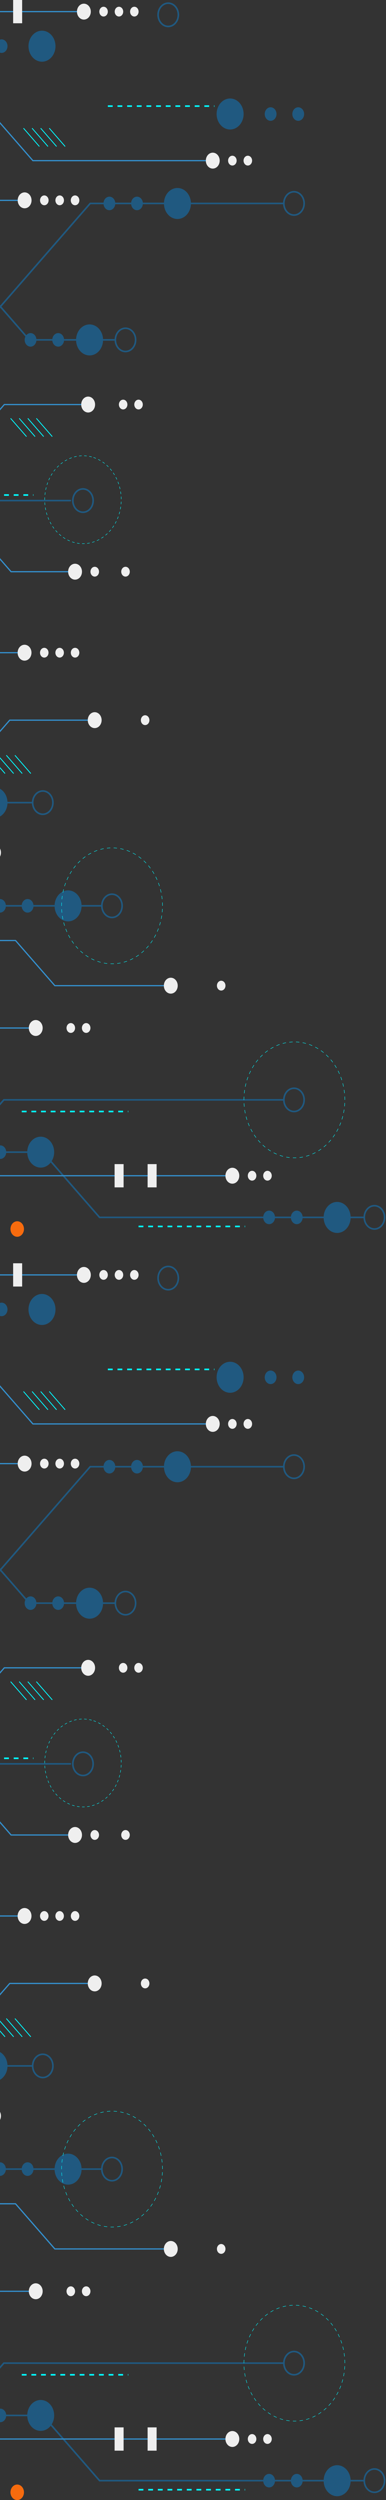 <svg xmlns="http://www.w3.org/2000/svg" width="240" height="1554" viewBox="0 0 240 1554" fill="none"><rect x="0" y="0" width="240" height="1554" fill="#333333" stroke="none"/><g clip-path="url(#clip0_380_22485)"><path d="M143.075 80.499C141.415 80.499 139.792 79.933 138.411 78.874C137.03 77.815 135.954 76.309 135.319 74.548C134.683 72.786 134.517 70.848 134.841 68.978C135.165 67.107 135.965 65.39 137.139 64.041C138.313 62.693 139.809 61.775 141.437 61.403C143.066 61.031 144.754 61.222 146.288 61.952C147.822 62.681 149.133 63.917 150.056 65.502C150.978 67.088 151.471 68.952 151.471 70.858C151.471 73.415 150.586 75.867 149.012 77.675C147.437 79.483 145.302 80.499 143.075 80.499Z" fill="#205980"></path><path d="M168.26 75.1C167.535 75.1 166.826 74.853 166.223 74.391C165.62 73.928 165.15 73.271 164.873 72.502C164.595 71.732 164.523 70.886 164.664 70.069C164.806 69.253 165.155 68.503 165.668 67.914C166.18 67.325 166.833 66.924 167.545 66.762C168.256 66.599 168.993 66.683 169.663 67.001C170.333 67.32 170.905 67.859 171.308 68.552C171.711 69.244 171.926 70.058 171.926 70.891C171.926 72.007 171.54 73.078 170.852 73.867C170.165 74.657 169.232 75.1 168.26 75.1Z" fill="#205980"></path><path d="M185.432 75.1C184.707 75.1 183.998 74.853 183.395 74.391C182.792 73.928 182.322 73.271 182.045 72.502C181.767 71.732 181.695 70.886 181.836 70.069C181.978 69.253 182.327 68.503 182.839 67.914C183.352 67.325 184.005 66.924 184.716 66.762C185.428 66.599 186.165 66.683 186.835 67.001C187.504 67.32 188.077 67.859 188.48 68.552C188.883 69.244 189.098 70.058 189.098 70.891C189.098 72.007 188.711 73.078 188.024 73.867C187.336 74.657 186.404 75.1 185.432 75.1Z" fill="#205980"></path><path d="M26.11 19.072C27.771 19.072 29.394 19.638 30.775 20.697C32.155 21.756 33.231 23.262 33.867 25.024C34.502 26.785 34.668 28.724 34.344 30.594C34.021 32.464 33.221 34.182 32.047 35.53C30.873 36.878 29.377 37.796 27.748 38.168C26.12 38.54 24.432 38.349 22.898 37.62C21.363 36.89 20.052 35.654 19.13 34.069C18.207 32.484 17.715 30.62 17.715 28.713C17.715 26.156 18.599 23.704 20.174 21.896C21.748 20.088 23.884 19.072 26.11 19.072Z" fill="#205980"></path><path d="M0.994 24.471C1.719 24.471 2.428 24.718 3.031 25.18C3.634 25.643 4.104 26.301 4.381 27.07C4.659 27.839 4.731 28.686 4.59 29.502C4.448 30.319 4.099 31.069 3.586 31.657C3.074 32.246 2.421 32.647 1.709 32.81C0.998 32.972 0.261 32.889 -0.409 32.57C-1.079 32.251 -1.651 31.712 -2.054 31.02C-2.457 30.327 -2.672 29.513 -2.672 28.681C-2.672 27.564 -2.286 26.494 -1.598 25.704C-0.911 24.915 0.022 24.471 0.994 24.471Z" fill="#205980"></path><path d="M55.692 201.649C57.353 201.649 58.976 202.214 60.357 203.274C61.737 204.333 62.813 205.839 63.449 207.6C64.084 209.362 64.251 211.3 63.926 213.17C63.603 215.04 62.803 216.758 61.629 218.107C60.455 219.455 58.959 220.373 57.33 220.745C55.702 221.117 54.014 220.926 52.48 220.196C50.946 219.467 49.634 218.231 48.712 216.646C47.789 215.06 47.297 213.196 47.297 211.29C47.297 208.733 48.181 206.281 49.756 204.473C51.33 202.665 53.466 201.649 55.692 201.649Z" fill="#205980"></path><path d="M39.84 211.258C39.84 208.933 38.199 207.048 36.174 207.048C34.149 207.048 32.508 208.933 32.508 211.258C32.508 213.582 34.149 215.467 36.174 215.467C38.199 215.467 39.84 213.582 39.84 211.258Z" fill="#205980"></path><path d="M22.656 211.258C22.656 208.933 21.015 207.048 18.99 207.048C16.966 207.048 15.324 208.933 15.324 211.258C15.324 213.582 16.966 215.467 18.99 215.467C21.015 215.467 22.656 213.582 22.656 211.258Z" fill="#205980"></path><path d="M110.333 116.844C111.993 116.844 113.617 117.409 114.997 118.469C116.378 119.528 117.454 121.034 118.089 122.795C118.725 124.557 118.891 126.495 118.567 128.365C118.243 130.235 117.444 131.953 116.269 133.301C115.095 134.65 113.599 135.568 111.971 135.94C110.342 136.312 108.654 136.121 107.12 135.391C105.586 134.662 104.275 133.426 103.352 131.841C102.43 130.255 101.938 128.391 101.938 126.485C101.938 123.928 102.822 121.476 104.396 119.668C105.971 117.86 108.106 116.844 110.333 116.844Z" fill="#205980"></path><path d="M85.216 122.243C85.939 122.252 86.644 122.507 87.241 122.975C87.838 123.444 88.302 124.105 88.573 124.875C88.844 125.645 88.91 126.489 88.764 127.303C88.618 128.116 88.266 128.862 87.751 129.446C87.237 130.03 86.584 130.426 85.874 130.584C85.164 130.743 84.429 130.657 83.761 130.337C83.094 130.017 82.524 129.477 82.123 128.786C81.722 128.095 81.508 127.283 81.508 126.452C81.508 125.896 81.604 125.344 81.791 124.83C81.978 124.316 82.251 123.85 82.596 123.459C82.941 123.067 83.35 122.758 83.8 122.549C84.25 122.34 84.731 122.236 85.216 122.243Z" fill="#205980"></path><path d="M68.032 122.243C68.756 122.246 69.463 122.495 70.064 122.96C70.665 123.424 71.133 124.083 71.409 124.853C71.684 125.622 71.754 126.468 71.612 127.283C71.468 128.099 71.118 128.848 70.605 129.435C70.092 130.022 69.438 130.421 68.728 130.582C68.017 130.744 67.281 130.659 66.611 130.34C65.942 130.021 65.371 129.481 64.968 128.79C64.566 128.098 64.352 127.284 64.352 126.452C64.352 125.898 64.447 125.35 64.632 124.838C64.817 124.326 65.088 123.861 65.43 123.47C65.772 123.079 66.178 122.769 66.624 122.559C67.071 122.348 67.549 122.241 68.032 122.243Z" fill="#205980"></path><path d="M4.661 498.901C4.661 493.594 0.915 489.292 -3.707 489.292C-8.328 489.292 -12.074 493.594 -12.074 498.901C-12.074 504.207 -8.328 508.509 -3.707 508.509C0.915 508.509 4.661 504.207 4.661 498.901Z" fill="#205980"></path><path d="M42.329 553.434C43.99 553.434 45.613 554 46.993 555.059C48.374 556.118 49.45 557.624 50.086 559.386C50.721 561.147 50.887 563.086 50.563 564.956C50.239 566.826 49.44 568.544 48.266 569.892C47.092 571.24 45.596 572.158 43.967 572.53C42.338 572.902 40.65 572.711 39.116 571.982C37.582 571.252 36.271 570.016 35.349 568.431C34.426 566.846 33.934 564.982 33.934 563.075C33.934 560.518 34.818 558.066 36.393 556.258C37.967 554.45 40.102 553.434 42.329 553.434Z" fill="#205980"></path><path d="M17.143 558.817C17.872 558.814 18.585 559.059 19.192 559.522C19.8 559.985 20.274 560.645 20.554 561.418C20.834 562.191 20.908 563.042 20.767 563.863C20.625 564.684 20.274 565.439 19.759 566.031C19.243 566.623 18.586 567.025 17.871 567.188C17.156 567.351 16.415 567.266 15.742 566.944C15.069 566.622 14.494 566.078 14.091 565.38C13.688 564.683 13.474 563.864 13.477 563.027C13.48 561.911 13.868 560.843 14.554 560.055C15.241 559.266 16.172 558.821 17.143 558.817Z" fill="#205980"></path><path d="M-0.041 558.817C0.688 558.814 1.401 559.059 2.009 559.522C2.616 559.985 3.09 560.645 3.37 561.418C3.65 562.191 3.725 563.042 3.583 563.863C3.441 564.684 3.091 565.439 2.575 566.031C2.06 566.623 1.403 567.025 0.688 567.188C-0.028 567.351 -0.769 567.266 -1.442 566.944C-2.115 566.622 -2.689 566.078 -3.093 565.38C-3.496 564.683 -3.71 563.864 -3.707 563.027C-3.707 562.474 -3.612 561.926 -3.428 561.416C-3.244 560.905 -2.974 560.441 -2.633 560.05C-2.293 559.659 -1.889 559.349 -1.444 559.137C-0.999 558.926 -0.522 558.817 -0.041 558.817Z" fill="#205980"></path><path d="M33.68 716.151C33.68 710.845 29.934 706.543 25.313 706.543C20.692 706.543 16.945 710.845 16.945 716.151C16.945 721.458 20.692 725.76 25.313 725.76C29.934 725.76 33.68 721.458 33.68 716.151Z" fill="#205980"></path><path d="M3.863 716.151C3.863 713.826 2.222 711.942 0.197 711.942C-1.827 711.942 -3.469 713.826 -3.469 716.151C-3.469 718.476 -1.827 720.361 0.197 720.361C2.222 720.361 3.863 718.476 3.863 716.151Z" fill="#205980"></path><path d="M209.622 747.098C211.283 747.098 212.906 747.663 214.286 748.722C215.667 749.782 216.743 751.287 217.378 753.049C218.014 754.811 218.18 756.749 217.856 758.619C217.532 760.489 216.733 762.207 215.559 763.555C214.384 764.903 212.889 765.822 211.26 766.194C209.631 766.566 207.943 766.375 206.409 765.645C204.875 764.915 203.564 763.68 202.641 762.094C201.719 760.509 201.227 758.645 201.227 756.738C201.227 754.181 202.111 751.729 203.686 749.921C205.26 748.113 207.395 747.098 209.622 747.098Z" fill="#205980"></path><path d="M184.521 752.496C185.247 752.496 185.955 752.743 186.558 753.206C187.161 753.668 187.631 754.326 187.908 755.095C188.186 755.864 188.259 756.711 188.117 757.527C187.976 758.344 187.626 759.094 187.114 759.683C186.601 760.272 185.948 760.672 185.237 760.835C184.526 760.997 183.788 760.914 183.119 760.595C182.449 760.277 181.876 759.737 181.473 759.045C181.07 758.353 180.855 757.539 180.855 756.706C180.855 755.59 181.242 754.519 181.929 753.729C182.617 752.94 183.549 752.496 184.521 752.496Z" fill="#205980"></path><path d="M167.322 752.496C168.047 752.496 168.756 752.743 169.359 753.206C169.962 753.668 170.432 754.326 170.709 755.095C170.987 755.864 171.059 756.711 170.918 757.527C170.776 758.344 170.427 759.094 169.915 759.683C169.402 760.272 168.749 760.672 168.037 760.835C167.326 760.997 166.589 760.914 165.919 760.595C165.249 760.277 164.677 759.737 164.274 759.045C163.871 758.353 163.656 757.539 163.656 756.706C163.656 755.59 164.042 754.519 164.73 753.729C165.418 752.94 166.35 752.496 167.322 752.496Z" fill="#205980"></path><path d="M-123.301 716.151H26.601L61.904 756.706H226.512" stroke="#205980" stroke-linecap="round" stroke-linejoin="round"></path><path d="M232.809 763.937C231.56 763.94 230.338 763.517 229.298 762.722C228.258 761.927 227.447 760.795 226.967 759.471C226.488 758.146 226.362 756.687 226.605 755.28C226.848 753.873 227.449 752.58 228.333 751.566C229.216 750.552 230.342 749.861 231.567 749.582C232.793 749.303 234.063 749.448 235.216 749.998C236.37 750.549 237.356 751.48 238.048 752.674C238.74 753.868 239.108 755.271 239.106 756.706C239.107 757.656 238.946 758.597 238.63 759.476C238.314 760.354 237.851 761.152 237.265 761.823C236.68 762.495 235.986 763.028 235.221 763.39C234.456 763.753 233.636 763.939 232.809 763.937Z" stroke="#205980" stroke-linecap="round" stroke-linejoin="round"></path><path d="M-123.301 748.656H-54.22L2.394 683.647H176.502" stroke="#205980" stroke-linecap="round" stroke-linejoin="round"></path><path d="M189.097 683.663C189.097 679.669 186.278 676.432 182.801 676.432C179.323 676.432 176.504 679.669 176.504 683.663C176.504 687.656 179.323 690.893 182.801 690.893C186.278 690.893 189.097 687.656 189.097 683.663Z" stroke="#205980" stroke-linecap="round" stroke-linejoin="round"></path><path d="M-123.301 618.444H-48.623L-0.363 563.043H63.317" stroke="#205980" stroke-linecap="round" stroke-linejoin="round"></path><path d="M75.925 563.043C75.925 559.049 73.106 555.812 69.629 555.812C66.151 555.812 63.332 559.049 63.332 563.043C63.332 567.036 66.151 570.273 69.629 570.273C73.106 570.273 75.925 567.036 75.925 563.043Z" stroke="#205980" stroke-linecap="round" stroke-linejoin="round"></path><path d="M-123.301 458.731H-80.806L-45.824 498.901H19.94" stroke="#205980" stroke-linecap="round" stroke-linejoin="round"></path><path d="M32.898 498.901C32.898 494.907 30.079 491.67 26.601 491.67C23.124 491.67 20.305 494.907 20.305 498.901C20.305 502.894 23.124 506.131 26.601 506.131C30.079 506.131 32.898 502.894 32.898 498.901Z" stroke="#205980" stroke-linecap="round" stroke-linejoin="round"></path><path d="M-123.301 355.899H-51.673L-12.718 311.15H43.728" stroke="#205980" stroke-linecap="round" stroke-linejoin="round"></path><path d="M51.606 318.397C50.357 318.4 49.136 317.977 48.096 317.183C47.056 316.389 46.245 315.258 45.766 313.934C45.286 312.61 45.159 311.153 45.401 309.746C45.643 308.339 46.243 307.047 47.125 306.032C48.007 305.017 49.131 304.325 50.356 304.044C51.58 303.763 52.85 303.906 54.004 304.454C55.157 305.002 56.144 305.93 56.838 307.122C57.532 308.314 57.903 309.716 57.903 311.15C57.904 312.101 57.743 313.043 57.427 313.922C57.112 314.801 56.648 315.6 56.063 316.273C55.478 316.946 54.784 317.48 54.019 317.845C53.254 318.209 52.434 318.397 51.606 318.397Z" stroke="#205980" stroke-linecap="round" stroke-linejoin="round"></path><path d="M-123.301 126.453L-55.619 126.453L18.233 211.258H71.713" stroke="#205980" stroke-linecap="round" stroke-linejoin="round"></path><path d="M84.32 211.258C84.32 207.264 81.501 204.027 78.023 204.027C74.546 204.027 71.727 207.264 71.727 211.258C71.727 215.251 74.546 218.488 78.023 218.488C81.501 218.488 84.32 215.251 84.32 211.258Z" stroke="#205980" stroke-linecap="round" stroke-linejoin="round"></path><path d="M-123.301 243.473H-45.824L56.083 126.452L176.502 126.452" stroke="#205980" stroke-linecap="round" stroke-linejoin="round"></path><path d="M182.801 133.683C181.552 133.686 180.33 133.263 179.29 132.468C178.25 131.673 177.439 130.542 176.96 129.217C176.48 127.892 176.354 126.434 176.597 125.027C176.84 123.619 177.442 122.327 178.325 121.312C179.208 120.298 180.334 119.607 181.559 119.328C182.785 119.049 184.055 119.194 185.209 119.745C186.362 120.295 187.348 121.226 188.04 122.42C188.732 123.615 189.101 125.018 189.098 126.452C189.094 128.369 188.43 130.205 187.249 131.56C186.069 132.915 184.47 133.679 182.801 133.683Z" stroke="#205980" stroke-linecap="round" stroke-linejoin="round"></path><path d="M110.89 9.207C110.89 5.213 108.071 1.976 104.593 1.976C101.116 1.976 98.297 5.213 98.297 9.207C98.297 13.2 101.116 16.437 104.593 16.437C108.071 16.437 110.89 13.2 110.89 9.207Z" stroke="#205980" stroke-linecap="round" stroke-linejoin="round"></path><path d="M-123.301 676.416H-71.011L-38.408 638.994H19.94" stroke="#3490CE" stroke-width="0.75" stroke-linecap="round" stroke-linejoin="round"></path><path d="M-123.301 730.821H142.613" stroke="#3490CE" stroke-width="0.75" stroke-linecap="round" stroke-linejoin="round"></path><path d="M-123.301 584.605H9.656L34.101 612.676H104.595" stroke="#3490CE" stroke-width="0.75" stroke-linecap="round" stroke-linejoin="round"></path><path d="M-123.301 431.963H-61.678L-38.828 405.708H15.281" stroke="#3490CE" stroke-width="0.75" stroke-linecap="round" stroke-linejoin="round"></path><path d="M-123.301 328.584H-16.44L6.885 355.368H43.728" stroke="#3490CE" stroke-width="0.75" stroke-linecap="round" stroke-linejoin="round"></path><path d="M-123.301 478.816H-21.1L6.046 447.645H55.397" stroke="#3490CE" stroke-width="0.75" stroke-linecap="round" stroke-linejoin="round"></path><path d="M-123.301 286.808H-28.096L2.688 251.459H51.605" stroke="#3490CE" stroke-width="0.75" stroke-linecap="round" stroke-linejoin="round"></path><path d="M-123.301 180.761H-54.01L-5.05 124.54L15.281 124.54" stroke="#3490CE" stroke-width="0.75" stroke-linecap="round" stroke-linejoin="round"></path><path d="M-123.301 70.907L-4.784 70.907L20.444 99.861L130.481 99.861" stroke="#3490CE" stroke-width="0.75" stroke-linecap="round" stroke-linejoin="round"></path><path d="M-123.301 7.23L55.397 7.23" stroke="#3490CE" stroke-width="0.75" stroke-linecap="round" stroke-linejoin="round"></path><path d="M91.777 723.591V738.052H97.374V723.591H91.777Z" fill="#EFEFEF"></path><path d="M71.25 723.591V738.052H76.847V723.591H71.25Z" fill="#EFEFEF"></path><path d="M8.172 4.86374e-05L8.172 14.461H13.769L13.769 4.86374e-05H8.172Z" fill="#EFEFEF"></path><path d="M15.281 410.657C14.428 410.66 13.593 410.373 12.883 409.831C12.172 409.289 11.617 408.517 11.289 407.613C10.961 406.709 10.873 405.714 11.038 404.753C11.203 403.792 11.612 402.908 12.214 402.215C12.816 401.521 13.584 401.048 14.421 400.856C15.257 400.663 16.124 400.76 16.913 401.135C17.701 401.509 18.375 402.143 18.849 402.957C19.323 403.771 19.576 404.729 19.576 405.708C19.576 407.018 19.124 408.274 18.319 409.202C17.514 410.13 16.421 410.653 15.281 410.657Z" fill="#EFEFEF"></path><path d="M27.523 408.745C27 408.745 26.489 408.567 26.054 408.233C25.619 407.9 25.28 407.425 25.08 406.87C24.88 406.316 24.828 405.705 24.93 405.116C25.032 404.527 25.284 403.986 25.654 403.561C26.023 403.136 26.495 402.847 27.008 402.73C27.521 402.613 28.052 402.673 28.535 402.903C29.019 403.133 29.432 403.522 29.722 404.021C30.013 404.521 30.168 405.108 30.168 405.708C30.168 406.107 30.1 406.502 29.967 406.87C29.834 407.239 29.639 407.574 29.393 407.856C29.148 408.138 28.856 408.361 28.535 408.514C28.215 408.667 27.871 408.745 27.523 408.745Z" fill="#EFEFEF"></path><path d="M39.727 405.708C39.727 404.031 38.543 402.672 37.082 402.672C35.621 402.672 34.438 404.031 34.438 405.708C34.438 407.386 35.621 408.745 37.082 408.745C38.543 408.745 39.727 407.386 39.727 405.708Z" fill="#EFEFEF"></path><path d="M46.638 408.745C46.117 408.735 45.609 408.549 45.18 408.21C44.751 407.871 44.418 407.393 44.225 406.837C44.031 406.282 43.984 405.673 44.091 405.087C44.198 404.501 44.453 403.964 44.825 403.544C45.196 403.125 45.667 402.84 46.179 402.727C46.691 402.613 47.22 402.676 47.701 402.907C48.182 403.139 48.593 403.528 48.881 404.026C49.17 404.524 49.324 405.11 49.324 405.708C49.324 406.111 49.255 406.51 49.119 406.882C48.984 407.253 48.785 407.59 48.535 407.873C48.285 408.155 47.988 408.378 47.663 408.528C47.337 408.678 46.989 408.751 46.638 408.745Z" fill="#EFEFEF"></path><path d="M58.88 452.578C58.028 452.578 57.194 452.287 56.486 451.744C55.777 451.2 55.225 450.427 54.898 449.523C54.572 448.618 54.487 447.623 54.653 446.663C54.819 445.703 55.23 444.822 55.833 444.129C56.435 443.437 57.203 442.966 58.039 442.775C58.875 442.584 59.742 442.682 60.529 443.057C61.317 443.431 61.99 444.066 62.463 444.879C62.937 445.693 63.19 446.65 63.19 447.629C63.191 448.279 63.081 448.924 62.865 449.525C62.65 450.127 62.332 450.673 61.931 451.133C61.531 451.593 61.055 451.957 60.531 452.205C60.008 452.453 59.447 452.58 58.88 452.578Z" fill="#EFEFEF"></path><path d="M-3.706 534.908C-4.558 534.908 -5.392 534.618 -6.1 534.074C-6.809 533.53 -7.361 532.757 -7.688 531.853C-8.014 530.949 -8.099 529.954 -7.933 528.994C-7.767 528.034 -7.356 527.152 -6.753 526.46C-6.151 525.768 -5.383 525.297 -4.547 525.106C-3.711 524.915 -2.844 525.013 -2.057 525.387C-1.269 525.762 -0.596 526.396 -0.123 527.21C0.351 528.024 0.604 528.981 0.604 529.959C0.604 531.272 0.15 532.531 -0.659 533.459C-1.467 534.387 -2.563 534.908 -3.706 534.908Z" fill="#EFEFEF"></path><path d="M90.255 450.698C89.728 450.701 89.213 450.525 88.774 450.191C88.335 449.858 87.992 449.382 87.788 448.824C87.585 448.267 87.53 447.652 87.631 447.059C87.732 446.466 87.984 445.92 88.356 445.492C88.727 445.063 89.201 444.771 89.717 444.652C90.233 444.533 90.768 444.592 91.255 444.823C91.741 445.053 92.157 445.445 92.45 445.947C92.743 446.449 92.899 447.04 92.899 447.645C92.901 448.045 92.834 448.442 92.702 448.812C92.57 449.182 92.375 449.519 92.13 449.803C91.884 450.086 91.592 450.311 91.27 450.465C90.948 450.619 90.603 450.698 90.255 450.698Z" fill="#EFEFEF"></path><path d="M46.679 360.301C45.826 360.304 44.99 360.016 44.279 359.474C43.569 358.931 43.014 358.158 42.686 357.253C42.358 356.349 42.272 355.352 42.438 354.391C42.603 353.429 43.014 352.546 43.618 351.853C44.221 351.16 44.99 350.688 45.828 350.498C46.665 350.307 47.533 350.407 48.321 350.783C49.109 351.16 49.782 351.796 50.254 352.613C50.727 353.429 50.978 354.388 50.975 355.368C50.975 356.677 50.522 357.931 49.717 358.856C48.911 359.781 47.818 360.301 46.679 360.301Z" fill="#EFEFEF"></path><path d="M58.922 358.405C58.395 358.408 57.88 358.232 57.44 357.897C57.001 357.563 56.658 357.086 56.455 356.528C56.252 355.969 56.198 355.354 56.3 354.761C56.403 354.167 56.656 353.622 57.029 353.194C57.401 352.766 57.876 352.475 58.393 352.357C58.91 352.24 59.446 352.302 59.932 352.535C60.419 352.768 60.834 353.162 61.125 353.666C61.416 354.171 61.57 354.763 61.567 355.368C61.563 356.172 61.284 356.942 60.788 357.511C60.293 358.08 59.623 358.401 58.922 358.405Z" fill="#EFEFEF"></path><path d="M78.037 358.405C77.511 358.405 76.996 358.226 76.559 357.889C76.121 357.553 75.781 357.076 75.58 356.517C75.379 355.958 75.327 355.343 75.431 354.751C75.535 354.158 75.789 353.614 76.162 353.188C76.536 352.762 77.011 352.472 77.527 352.356C78.044 352.24 78.579 352.303 79.065 352.536C79.55 352.77 79.964 353.164 80.255 353.668C80.545 354.172 80.699 354.764 80.696 355.368C80.696 355.768 80.627 356.165 80.493 356.534C80.36 356.904 80.164 357.239 79.916 357.521C79.669 357.804 79.376 358.027 79.054 358.179C78.731 358.33 78.386 358.407 78.037 358.405Z" fill="#EFEFEF"></path><path d="M54.768 256.408C53.917 256.398 53.088 256.1 52.385 255.55C51.682 255.001 51.136 254.225 50.816 253.32C50.496 252.414 50.417 251.421 50.588 250.464C50.759 249.507 51.173 248.63 51.777 247.943C52.381 247.256 53.149 246.789 53.984 246.602C54.819 246.415 55.683 246.516 56.468 246.892C57.254 247.268 57.924 247.902 58.396 248.715C58.868 249.527 59.119 250.482 59.119 251.459C59.119 252.113 59.007 252.76 58.787 253.364C58.568 253.968 58.247 254.515 57.842 254.975C57.438 255.436 56.958 255.799 56.43 256.045C55.902 256.291 55.337 256.414 54.768 256.408Z" fill="#EFEFEF"></path><path d="M79.211 251.459C79.211 249.782 78.027 248.422 76.567 248.422C75.106 248.422 73.922 249.782 73.922 251.459C73.922 253.136 75.106 254.496 76.567 254.496C78.027 254.496 79.211 253.136 79.211 251.459Z" fill="#EFEFEF"></path><path d="M88.785 251.459C88.785 249.782 87.601 248.422 86.141 248.422C84.68 248.422 83.496 249.782 83.496 251.459C83.496 253.136 84.68 254.496 86.141 254.496C87.601 254.496 88.785 253.136 88.785 251.459Z" fill="#EFEFEF"></path><path d="M15.31 129.473C14.457 129.473 13.623 129.182 12.914 128.638C12.205 128.093 11.652 127.32 11.327 126.414C11.001 125.509 10.916 124.513 11.084 123.553C11.251 122.592 11.663 121.711 12.267 121.019C12.871 120.328 13.641 119.858 14.477 119.669C15.314 119.479 16.181 119.58 16.969 119.957C17.756 120.334 18.428 120.971 18.9 121.787C19.372 122.602 19.622 123.561 19.619 124.54C19.621 125.19 19.511 125.834 19.295 126.434C19.079 127.035 18.761 127.58 18.36 128.039C17.96 128.497 17.484 128.86 16.96 129.107C16.436 129.353 15.876 129.477 15.31 129.473Z" fill="#EFEFEF"></path><path d="M27.553 127.577C27.027 127.577 26.512 127.398 26.075 127.061C25.637 126.725 25.296 126.248 25.096 125.689C24.895 125.13 24.843 124.515 24.947 123.923C25.05 123.33 25.305 122.786 25.678 122.36C26.051 121.934 26.526 121.644 27.043 121.528C27.56 121.412 28.095 121.475 28.58 121.708C29.066 121.942 29.48 122.336 29.77 122.84C30.061 123.344 30.214 123.936 30.212 124.54C30.212 124.94 30.143 125.337 30.009 125.706C29.875 126.076 29.679 126.411 29.432 126.693C29.185 126.976 28.892 127.199 28.569 127.351C28.247 127.502 27.901 127.579 27.553 127.577Z" fill="#EFEFEF"></path><path d="M37.122 127.577C36.595 127.58 36.079 127.404 35.639 127.069C35.2 126.735 34.857 126.258 34.654 125.7C34.451 125.141 34.398 124.526 34.5 123.933C34.602 123.339 34.855 122.794 35.228 122.366C35.6 121.938 36.075 121.647 36.593 121.529C37.11 121.412 37.645 121.474 38.132 121.707C38.618 121.94 39.033 122.334 39.324 122.838C39.615 123.343 39.769 123.935 39.766 124.54C39.763 125.344 39.483 126.114 38.988 126.683C38.492 127.252 37.822 127.573 37.122 127.577Z" fill="#EFEFEF"></path><path d="M46.68 127.577C46.154 127.58 45.639 127.404 45.2 127.07C44.761 126.737 44.418 126.261 44.214 125.704C44.011 125.146 43.956 124.532 44.057 123.939C44.158 123.345 44.41 122.8 44.782 122.371C45.153 121.943 45.627 121.65 46.143 121.531C46.659 121.412 47.194 121.472 47.681 121.702C48.167 121.933 48.583 122.324 48.876 122.827C49.169 123.329 49.325 123.92 49.325 124.524C49.327 124.924 49.26 125.321 49.128 125.691C48.996 126.062 48.801 126.398 48.555 126.682C48.31 126.966 48.017 127.191 47.696 127.344C47.374 127.498 47.029 127.577 46.68 127.577Z" fill="#EFEFEF"></path><path d="M132.286 104.793C131.434 104.793 130.601 104.503 129.892 103.959C129.183 103.415 128.631 102.642 128.305 101.738C127.978 100.834 127.893 99.839 128.059 98.879C128.226 97.919 128.636 97.037 129.239 96.345C129.842 95.653 130.609 95.181 131.445 94.991C132.281 94.8 133.148 94.898 133.935 95.272C134.723 95.647 135.396 96.281 135.87 97.095C136.343 97.909 136.596 98.866 136.596 99.844C136.598 100.495 136.488 101.139 136.272 101.741C136.056 102.342 135.738 102.888 135.338 103.348C134.937 103.808 134.461 104.173 133.938 104.421C133.414 104.669 132.853 104.795 132.286 104.793Z" fill="#EFEFEF"></path><path d="M144.475 102.897C143.949 102.897 143.435 102.718 142.998 102.383C142.561 102.047 142.22 101.57 142.019 101.013C141.818 100.455 141.765 99.841 141.867 99.249C141.97 98.657 142.223 98.113 142.595 97.686C142.967 97.259 143.441 96.968 143.956 96.85C144.472 96.732 145.007 96.793 145.492 97.024C145.978 97.255 146.393 97.646 146.686 98.148C146.978 98.65 147.134 99.241 147.134 99.844C147.134 100.654 146.853 101.431 146.355 102.003C145.856 102.576 145.18 102.897 144.475 102.897Z" fill="#EFEFEF"></path><path d="M154.102 102.897C153.576 102.9 153.06 102.724 152.621 102.391C152.182 102.057 151.839 101.581 151.636 101.024C151.433 100.466 151.378 99.852 151.479 99.259C151.58 98.665 151.832 98.12 152.203 97.691C152.575 97.263 153.048 96.971 153.564 96.851C154.081 96.732 154.616 96.792 155.102 97.022C155.589 97.253 156.005 97.644 156.298 98.147C156.591 98.649 156.747 99.24 156.747 99.844C156.747 100.651 156.469 101.425 155.973 101.997C155.478 102.569 154.805 102.893 154.102 102.897Z" fill="#EFEFEF"></path><path d="M56.463 7.231C56.463 4.497 54.534 2.282 52.153 2.282C49.773 2.282 47.844 4.497 47.844 7.231C47.844 9.964 49.773 12.179 52.153 12.179C54.534 12.179 56.463 9.964 56.463 7.231Z" fill="#EFEFEF"></path><path d="M64.395 10.267C63.871 10.267 63.36 10.089 62.925 9.756C62.49 9.422 62.151 8.948 61.951 8.393C61.751 7.838 61.699 7.227 61.801 6.638C61.903 6.049 62.155 5.508 62.525 5.083C62.894 4.659 63.366 4.369 63.879 4.252C64.392 4.135 64.923 4.195 65.407 4.425C65.89 4.655 66.303 5.044 66.594 5.543C66.884 6.043 67.039 6.63 67.039 7.231C67.039 8.036 66.76 8.808 66.265 9.378C65.769 9.947 65.096 10.267 64.395 10.267Z" fill="#EFEFEF"></path><path d="M73.951 10.267C73.428 10.264 72.918 10.083 72.486 9.748C72.052 9.412 71.716 8.937 71.518 8.382C71.32 7.826 71.269 7.216 71.373 6.628C71.477 6.04 71.729 5.501 72.1 5.078C72.47 4.654 72.942 4.367 73.454 4.251C73.967 4.135 74.498 4.196 74.98 4.426C75.463 4.657 75.875 5.046 76.165 5.545C76.455 6.044 76.609 6.631 76.609 7.23C76.609 7.631 76.541 8.027 76.407 8.396C76.273 8.766 76.077 9.101 75.83 9.383C75.583 9.666 75.29 9.889 74.967 10.041C74.645 10.192 74.299 10.269 73.951 10.267Z" fill="#EFEFEF"></path><path d="M83.523 10.267C83 10.267 82.489 10.089 82.054 9.755C81.619 9.422 81.28 8.947 81.08 8.393C80.88 7.838 80.828 7.227 80.93 6.638C81.032 6.049 81.284 5.508 81.653 5.083C82.023 4.658 82.495 4.369 83.007 4.252C83.52 4.135 84.052 4.195 84.535 4.425C85.019 4.655 85.432 5.044 85.722 5.543C86.013 6.043 86.168 6.63 86.168 7.23C86.17 7.63 86.103 8.026 85.971 8.395C85.838 8.764 85.644 9.1 85.398 9.383C85.152 9.665 84.859 9.889 84.538 10.04C84.216 10.192 83.871 10.269 83.523 10.267Z" fill="#EFEFEF"></path><path d="M22.22 643.927C21.367 643.927 20.534 643.637 19.826 643.093C19.117 642.549 18.564 641.776 18.238 640.872C17.912 639.968 17.827 638.973 17.993 638.013C18.159 637.053 18.57 636.171 19.172 635.479C19.775 634.787 20.543 634.316 21.379 634.125C22.215 633.934 23.082 634.032 23.869 634.406C24.657 634.781 25.33 635.415 25.803 636.229C26.277 637.043 26.529 638 26.529 638.978C26.531 639.629 26.421 640.273 26.205 640.875C25.989 641.476 25.672 642.022 25.271 642.482C24.871 642.942 24.395 643.307 23.871 643.555C23.348 643.803 22.786 643.929 22.22 643.927Z" fill="#EFEFEF"></path><path d="M44.036 642.031C43.509 642.035 42.994 641.858 42.555 641.525C42.116 641.191 41.773 640.715 41.57 640.158C41.366 639.6 41.312 638.986 41.413 638.393C41.514 637.8 41.766 637.254 42.137 636.826C42.508 636.397 42.982 636.105 43.498 635.986C44.014 635.866 44.549 635.926 45.036 636.156C45.523 636.387 45.939 636.778 46.231 637.281C46.524 637.783 46.68 638.374 46.68 638.978C46.68 639.785 46.402 640.559 45.907 641.132C45.411 641.704 44.739 642.027 44.036 642.031Z" fill="#EFEFEF"></path><path d="M53.594 642.031C53.068 642.035 52.553 641.858 52.114 641.525C51.675 641.191 51.332 640.715 51.128 640.158C50.925 639.6 50.87 638.986 50.971 638.393C51.072 637.8 51.324 637.254 51.696 636.826C52.067 636.397 52.541 636.105 53.057 635.986C53.573 635.866 54.108 635.926 54.595 636.156C55.081 636.387 55.497 636.778 55.79 637.281C56.083 637.783 56.239 638.374 56.239 638.978C56.239 639.785 55.961 640.559 55.465 641.132C54.97 641.704 54.297 642.027 53.594 642.031Z" fill="#EFEFEF"></path><path d="M110.498 612.676C110.498 609.943 108.569 607.727 106.189 607.727C103.808 607.727 101.879 609.943 101.879 612.676C101.879 615.409 103.808 617.625 106.189 617.625C108.569 617.625 110.498 615.409 110.498 612.676Z" fill="#EFEFEF"></path><path d="M137.548 615.712C137.021 615.716 136.505 615.539 136.065 615.205C135.626 614.87 135.283 614.394 135.08 613.835C134.877 613.277 134.823 612.662 134.925 612.068C135.028 611.474 135.281 610.929 135.654 610.501C136.026 610.073 136.501 609.782 137.018 609.665C137.535 609.547 138.071 609.609 138.557 609.842C139.044 610.075 139.459 610.469 139.75 610.974C140.041 611.478 140.195 612.071 140.192 612.676C140.192 613.481 139.913 614.254 139.418 614.823C138.922 615.393 138.249 615.712 137.548 615.712Z" fill="#EFEFEF"></path><path d="M144.474 735.754C143.621 735.754 142.788 735.464 142.079 734.92C141.371 734.376 140.818 733.603 140.492 732.699C140.166 731.795 140.081 730.8 140.247 729.84C140.413 728.88 140.824 727.998 141.426 727.306C142.029 726.614 142.797 726.142 143.633 725.951C144.469 725.76 145.335 725.858 146.123 726.233C146.91 726.608 147.584 727.242 148.057 728.056C148.531 728.869 148.783 729.826 148.783 730.805C148.783 732.118 148.329 733.376 147.521 734.304C146.713 735.233 145.617 735.754 144.474 735.754Z" fill="#EFEFEF"></path><path d="M156.747 733.858C156.22 733.861 155.705 733.685 155.266 733.351C154.827 733.018 154.484 732.542 154.281 731.985C154.077 731.427 154.023 730.813 154.124 730.219C154.225 729.626 154.477 729.081 154.848 728.652C155.219 728.224 155.693 727.931 156.209 727.812C156.725 727.693 157.26 727.753 157.747 727.983C158.234 728.214 158.65 728.605 158.942 729.107C159.235 729.61 159.391 730.201 159.391 730.805C159.393 731.205 159.326 731.602 159.194 731.972C159.062 732.342 158.868 732.679 158.622 732.963C158.376 733.247 158.084 733.472 157.762 733.625C157.44 733.779 157.095 733.858 156.747 733.858Z" fill="#EFEFEF"></path><path d="M166.303 733.858C165.777 733.858 165.263 733.679 164.826 733.343C164.389 733.008 164.048 732.531 163.847 731.973C163.646 731.415 163.593 730.802 163.696 730.209C163.798 729.617 164.051 729.073 164.423 728.646C164.795 728.219 165.269 727.929 165.784 727.811C166.3 727.693 166.835 727.754 167.32 727.985C167.806 728.216 168.221 728.607 168.514 729.109C168.806 729.611 168.962 730.201 168.962 730.805C168.962 731.615 168.682 732.391 168.183 732.964C167.684 733.536 167.008 733.858 166.303 733.858Z" fill="#EFEFEF"></path><path d="M67.055 65.958L133.309 65.958" stroke="#02FAFF" stroke-miterlimit="10" stroke-dasharray="3 3"></path><path d="M-45.473 307.696H20.782" stroke="#02FAFF" stroke-miterlimit="10" stroke-dasharray="3 3"></path><path d="M13.52 690.893H79.774" stroke="#02FAFF" stroke-miterlimit="10" stroke-dasharray="3 3"></path><path d="M86.141 762.33H152.395" stroke="#02FAFF" stroke-miterlimit="10" stroke-dasharray="3 3"></path><path d="M101.027 563.043C101.027 543.147 86.982 527.019 69.656 527.019C52.331 527.019 38.285 543.147 38.285 563.043C38.285 582.938 52.331 599.066 69.656 599.066C86.982 599.066 101.027 582.938 101.027 563.043Z" stroke="#02FAFF" stroke-width="0.25" stroke-miterlimit="10" stroke-dasharray="2.08 2.08"></path><path d="M57.011 284.018C44.22 280.578 31.422 289.697 28.427 304.385C25.431 319.073 33.372 333.769 46.164 337.209C58.955 340.648 71.752 331.53 74.748 316.841C77.743 302.153 69.802 287.457 57.011 284.018Z" stroke="#02FAFF" stroke-width="0.25" stroke-miterlimit="10" stroke-dasharray="1.58 1.58"></path><path d="M10.706 759.116C11.536 759.116 12.347 759.399 13.038 759.929C13.728 760.458 14.266 761.211 14.584 762.092C14.902 762.973 14.985 763.942 14.823 764.877C14.661 765.812 14.261 766.671 13.674 767.345C13.087 768.019 12.339 768.478 11.524 768.664C10.71 768.85 9.866 768.755 9.099 768.39C8.332 768.025 7.677 767.407 7.215 766.615C6.754 765.822 6.508 764.89 6.508 763.937C6.508 762.658 6.95 761.432 7.737 760.528C8.525 759.624 9.592 759.116 10.706 759.116Z" fill="#F66B0E"></path><path d="M214.41 683.663C214.41 663.767 200.365 647.639 183.039 647.639C165.713 647.639 151.668 663.767 151.668 683.663C151.668 703.558 165.713 719.686 183.039 719.686C200.365 719.686 214.41 703.558 214.41 683.663Z" stroke="#02FAFF" stroke-width="0.25" stroke-miterlimit="10" stroke-dasharray="2.08 2.08"></path><path d="M24.488 91.055L14.609 79.696" stroke="#02FAFF" stroke-width="0.5" stroke-miterlimit="10"></path><path d="M29.834 91.055L19.941 79.696" stroke="#02FAFF" stroke-width="0.5" stroke-miterlimit="10"></path><path d="M35.178 91.055L25.285 79.696" stroke="#02FAFF" stroke-width="0.5" stroke-miterlimit="10"></path><path d="M40.511 91.055L30.633 79.696" stroke="#02FAFF" stroke-width="0.5" stroke-miterlimit="10"></path><path d="M16.486 271.383L6.594 260.039" stroke="#02FAFF" stroke-width="0.5" stroke-miterlimit="10"></path><path d="M21.816 271.383L11.938 260.039" stroke="#02FAFF" stroke-width="0.5" stroke-miterlimit="10"></path><path d="M27.16 271.383L17.281 260.039" stroke="#02FAFF" stroke-width="0.5" stroke-miterlimit="10"></path><path d="M32.506 271.383L22.613 260.039" stroke="#02FAFF" stroke-width="0.5" stroke-miterlimit="10"></path><path d="M3.135 480.808L-6.758 469.465" stroke="#02FAFF" stroke-width="0.5" stroke-miterlimit="10"></path><path d="M8.483 480.808L-1.41 469.465" stroke="#02FAFF" stroke-width="0.5" stroke-miterlimit="10"></path><path d="M13.812 480.808L3.934 469.465" stroke="#02FAFF" stroke-width="0.5" stroke-miterlimit="10"></path><path d="M19.156 480.808L9.277 469.465" stroke="#02FAFF" stroke-width="0.5" stroke-miterlimit="10"></path></g><g clip-path="url(#clip1_380_22485)"><path d="M143.075 865.726C141.415 865.726 139.792 865.161 138.411 864.101C137.03 863.042 135.954 861.536 135.319 859.775C134.683 858.013 134.517 856.075 134.841 854.205C135.165 852.335 135.965 850.617 137.139 849.269C138.313 847.92 139.809 847.002 141.437 846.63C143.066 846.258 144.754 846.449 146.288 847.179C147.822 847.908 149.133 849.144 150.056 850.729C150.978 852.315 151.471 854.179 151.471 856.085C151.471 858.642 150.586 861.094 149.012 862.902C147.437 864.71 145.302 865.726 143.075 865.726Z" fill="#205980"></path><path d="M168.26 860.327C167.535 860.327 166.826 860.081 166.223 859.618C165.62 859.155 165.15 858.498 164.873 857.729C164.595 856.959 164.523 856.113 164.664 855.296C164.806 854.48 165.155 853.73 165.668 853.141C166.18 852.552 166.833 852.151 167.545 851.989C168.256 851.826 168.993 851.91 169.663 852.228C170.333 852.547 170.905 853.087 171.308 853.779C171.711 854.471 171.926 855.285 171.926 856.118C171.926 857.234 171.54 858.305 170.852 859.094C170.165 859.884 169.232 860.327 168.26 860.327Z" fill="#205980"></path><path d="M185.432 860.327C184.707 860.327 183.998 860.081 183.395 859.618C182.792 859.155 182.322 858.498 182.045 857.729C181.767 856.959 181.695 856.113 181.836 855.296C181.978 854.48 182.327 853.73 182.839 853.141C183.352 852.552 184.005 852.151 184.716 851.989C185.428 851.826 186.165 851.91 186.835 852.228C187.504 852.547 188.077 853.087 188.48 853.779C188.883 854.471 189.098 855.285 189.098 856.118C189.098 857.234 188.711 858.305 188.024 859.094C187.336 859.884 186.404 860.327 185.432 860.327Z" fill="#205980"></path><path d="M26.11 804.299C27.771 804.299 29.394 804.865 30.775 805.924C32.155 806.983 33.231 808.489 33.867 810.251C34.502 812.012 34.668 813.951 34.344 815.821C34.021 817.691 33.221 819.409 32.047 820.757C30.873 822.105 29.377 823.023 27.748 823.395C26.12 823.767 24.432 823.576 22.898 822.847C21.363 822.117 20.052 820.881 19.13 819.296C18.207 817.711 17.715 815.847 17.715 813.94C17.715 811.383 18.599 808.931 20.174 807.123C21.748 805.315 23.884 804.299 26.11 804.299Z" fill="#205980"></path><path d="M0.994 809.698C1.719 809.698 2.428 809.945 3.031 810.408C3.634 810.87 4.104 811.528 4.381 812.297C4.659 813.066 4.731 813.913 4.59 814.729C4.448 815.546 4.099 816.296 3.586 816.885C3.074 817.473 2.421 817.874 1.709 818.037C0.998 818.199 0.261 818.116 -0.409 817.797C-1.079 817.479 -1.651 816.939 -2.054 816.247C-2.457 815.554 -2.672 814.741 -2.672 813.908C-2.672 812.791 -2.286 811.721 -1.598 810.931C-0.911 810.142 0.022 809.698 0.994 809.698Z" fill="#205980"></path><path d="M55.692 986.876C57.353 986.876 58.976 987.441 60.357 988.501C61.737 989.56 62.813 991.066 63.449 992.827C64.084 994.589 64.251 996.527 63.926 998.397C63.603 1000.27 62.803 1001.99 61.629 1003.33C60.455 1004.68 58.959 1005.6 57.33 1005.97C55.702 1006.34 54.014 1006.15 52.48 1005.42C50.946 1004.69 49.634 1003.46 48.712 1001.87C47.789 1000.29 47.297 998.423 47.297 996.517C47.297 993.96 48.181 991.508 49.756 989.7C51.33 987.892 53.466 986.876 55.692 986.876Z" fill="#205980"></path><path d="M39.84 996.485C39.84 994.16 38.199 992.275 36.174 992.275C34.149 992.275 32.508 994.16 32.508 996.485C32.508 998.81 34.149 1000.69 36.174 1000.69C38.199 1000.69 39.84 998.81 39.84 996.485Z" fill="#205980"></path><path d="M22.656 996.485C22.656 994.16 21.015 992.275 18.99 992.275C16.966 992.275 15.324 994.16 15.324 996.485C15.324 998.81 16.966 1000.69 18.99 1000.69C21.015 1000.69 22.656 998.81 22.656 996.485Z" fill="#205980"></path><path d="M110.333 902.071C111.993 902.071 113.617 902.636 114.997 903.696C116.378 904.755 117.454 906.261 118.089 908.022C118.725 909.784 118.891 911.722 118.567 913.592C118.243 915.462 117.444 917.18 116.269 918.528C115.095 919.877 113.599 920.795 111.971 921.167C110.342 921.539 108.654 921.348 107.12 920.618C105.586 919.889 104.275 918.653 103.352 917.068C102.43 915.482 101.938 913.618 101.938 911.711C101.938 909.155 102.822 906.702 104.396 904.895C105.971 903.087 108.106 902.071 110.333 902.071Z" fill="#205980"></path><path d="M85.216 907.47C85.939 907.479 86.644 907.734 87.241 908.203C87.838 908.671 88.302 909.332 88.573 910.102C88.844 910.872 88.91 911.716 88.764 912.53C88.618 913.343 88.266 914.089 87.751 914.673C87.237 915.257 86.584 915.653 85.874 915.811C85.164 915.97 84.429 915.884 83.761 915.564C83.094 915.244 82.524 914.704 82.123 914.013C81.722 913.322 81.508 912.51 81.508 911.679C81.508 911.123 81.604 910.571 81.791 910.057C81.978 909.543 82.251 909.077 82.596 908.686C82.941 908.294 83.35 907.985 83.8 907.776C84.25 907.568 84.731 907.463 85.216 907.47Z" fill="#205980"></path><path d="M68.032 907.47C68.756 907.473 69.463 907.723 70.064 908.187C70.665 908.652 71.133 909.31 71.409 910.08C71.684 910.849 71.754 911.695 71.612 912.511C71.468 913.326 71.118 914.075 70.605 914.662C70.092 915.249 69.438 915.648 68.728 915.809C68.017 915.971 67.281 915.886 66.611 915.567C65.942 915.248 65.371 914.709 64.968 914.017C64.566 913.325 64.352 912.511 64.352 911.679C64.352 911.125 64.447 910.577 64.632 910.065C64.817 909.553 65.088 909.088 65.43 908.697C65.772 908.306 66.178 907.996 66.624 907.786C67.071 907.575 67.549 907.468 68.032 907.47Z" fill="#205980"></path><path d="M4.661 1284.13C4.661 1278.82 0.915 1274.52 -3.707 1274.52C-8.328 1274.52 -12.074 1278.82 -12.074 1284.13C-12.074 1289.43 -8.328 1293.74 -3.707 1293.74C0.915 1293.74 4.661 1289.43 4.661 1284.13Z" fill="#205980"></path><path d="M42.329 1338.66C43.99 1338.66 45.613 1339.23 46.993 1340.29C48.374 1341.35 49.45 1342.85 50.086 1344.61C50.721 1346.37 50.887 1348.31 50.563 1350.18C50.239 1352.05 49.44 1353.77 48.266 1355.12C47.092 1356.47 45.596 1357.39 43.967 1357.76C42.338 1358.13 40.65 1357.94 39.116 1357.21C37.582 1356.48 36.271 1355.24 35.349 1353.66C34.426 1352.07 33.934 1350.21 33.934 1348.3C33.934 1345.74 34.818 1343.29 36.393 1341.48C37.967 1339.68 40.102 1338.66 42.329 1338.66Z" fill="#205980"></path><path d="M17.143 1344.04C17.872 1344.04 18.585 1344.29 19.192 1344.75C19.8 1345.21 20.274 1345.87 20.554 1346.65C20.834 1347.42 20.908 1348.27 20.767 1349.09C20.625 1349.91 20.274 1350.67 19.759 1351.26C19.243 1351.85 18.586 1352.25 17.871 1352.42C17.156 1352.58 16.415 1352.49 15.742 1352.17C15.069 1351.85 14.494 1351.3 14.091 1350.61C13.688 1349.91 13.474 1349.09 13.477 1348.25C13.48 1347.14 13.868 1346.07 14.554 1345.28C15.241 1344.49 16.172 1344.05 17.143 1344.04Z" fill="#205980"></path><path d="M-0.041 1344.04C0.688 1344.04 1.401 1344.29 2.009 1344.75C2.616 1345.21 3.09 1345.87 3.37 1346.65C3.65 1347.42 3.725 1348.27 3.583 1349.09C3.441 1349.91 3.091 1350.67 2.575 1351.26C2.06 1351.85 1.403 1352.25 0.688 1352.42C-0.028 1352.58 -0.769 1352.49 -1.442 1352.17C-2.115 1351.85 -2.689 1351.3 -3.093 1350.61C-3.496 1349.91 -3.71 1349.09 -3.707 1348.25C-3.707 1347.7 -3.612 1347.15 -3.428 1346.64C-3.244 1346.13 -2.974 1345.67 -2.633 1345.28C-2.293 1344.89 -1.889 1344.58 -1.444 1344.36C-0.999 1344.15 -0.522 1344.04 -0.041 1344.04Z" fill="#205980"></path><path d="M33.68 1501.38C33.68 1496.07 29.934 1491.77 25.313 1491.77C20.692 1491.77 16.945 1496.07 16.945 1501.38C16.945 1506.68 20.692 1510.99 25.313 1510.99C29.934 1510.99 33.68 1506.68 33.68 1501.38Z" fill="#205980"></path><path d="M3.863 1501.38C3.863 1499.05 2.222 1497.17 0.197 1497.17C-1.827 1497.17 -3.469 1499.05 -3.469 1501.38C-3.469 1503.7 -1.827 1505.59 0.197 1505.59C2.222 1505.59 3.863 1503.7 3.863 1501.38Z" fill="#205980"></path><path d="M209.622 1532.32C211.283 1532.32 212.906 1532.89 214.286 1533.95C215.667 1535.01 216.743 1536.51 217.378 1538.28C218.014 1540.04 218.18 1541.98 217.856 1543.85C217.532 1545.72 216.733 1547.43 215.559 1548.78C214.384 1550.13 212.889 1551.05 211.26 1551.42C209.631 1551.79 207.943 1551.6 206.409 1550.87C204.875 1550.14 203.564 1548.91 202.641 1547.32C201.719 1545.74 201.227 1543.87 201.227 1541.97C201.227 1539.41 202.111 1536.96 203.686 1535.15C205.26 1533.34 207.395 1532.32 209.622 1532.32Z" fill="#205980"></path><path d="M184.521 1537.72C185.247 1537.72 185.955 1537.97 186.558 1538.43C187.161 1538.9 187.631 1539.55 187.908 1540.32C188.186 1541.09 188.259 1541.94 188.117 1542.75C187.976 1543.57 187.626 1544.32 187.114 1544.91C186.601 1545.5 185.948 1545.9 185.237 1546.06C184.526 1546.22 183.788 1546.14 183.119 1545.82C182.449 1545.5 181.876 1544.96 181.473 1544.27C181.07 1543.58 180.855 1542.77 180.855 1541.93C180.855 1540.82 181.242 1539.75 181.929 1538.96C182.617 1538.17 183.549 1537.72 184.521 1537.72Z" fill="#205980"></path><path d="M167.322 1537.72C168.047 1537.72 168.756 1537.97 169.359 1538.43C169.962 1538.9 170.432 1539.55 170.709 1540.32C170.987 1541.09 171.059 1541.94 170.918 1542.75C170.776 1543.57 170.427 1544.32 169.915 1544.91C169.402 1545.5 168.749 1545.9 168.037 1546.06C167.326 1546.22 166.589 1546.14 165.919 1545.82C165.249 1545.5 164.677 1544.96 164.274 1544.27C163.871 1543.58 163.656 1542.77 163.656 1541.93C163.656 1540.82 164.042 1539.75 164.73 1538.96C165.418 1538.17 166.35 1537.72 167.322 1537.72Z" fill="#205980"></path><path d="M-123.301 1501.38H26.601L61.904 1541.93H226.512" stroke="#205980" stroke-linecap="round" stroke-linejoin="round"></path><path d="M232.809 1549.16C231.56 1549.17 230.338 1548.74 229.298 1547.95C228.258 1547.15 227.447 1546.02 226.967 1544.7C226.488 1543.37 226.362 1541.91 226.605 1540.51C226.848 1539.1 227.449 1537.81 228.333 1536.79C229.216 1535.78 230.342 1535.09 231.567 1534.81C232.793 1534.53 234.063 1534.67 235.216 1535.23C236.37 1535.78 237.356 1536.71 238.048 1537.9C238.74 1539.1 239.108 1540.5 239.106 1541.93C239.107 1542.88 238.946 1543.82 238.63 1544.7C238.314 1545.58 237.851 1546.38 237.265 1547.05C236.68 1547.72 235.986 1548.25 235.221 1548.62C234.456 1548.98 233.636 1549.17 232.809 1549.16Z" stroke="#205980" stroke-linecap="round" stroke-linejoin="round"></path><path d="M-123.301 1533.88H-54.22L2.394 1468.87H176.502" stroke="#205980" stroke-linecap="round" stroke-linejoin="round"></path><path d="M189.097 1468.89C189.097 1464.9 186.278 1461.66 182.801 1461.66C179.323 1461.66 176.504 1464.9 176.504 1468.89C176.504 1472.88 179.323 1476.12 182.801 1476.12C186.278 1476.12 189.097 1472.88 189.097 1468.89Z" stroke="#205980" stroke-linecap="round" stroke-linejoin="round"></path><path d="M-123.301 1403.67H-48.623L-0.363 1348.27H63.317" stroke="#205980" stroke-linecap="round" stroke-linejoin="round"></path><path d="M75.925 1348.27C75.925 1344.28 73.106 1341.04 69.629 1341.04C66.151 1341.04 63.332 1344.28 63.332 1348.27C63.332 1352.26 66.151 1355.5 69.629 1355.5C73.106 1355.5 75.925 1352.26 75.925 1348.27Z" stroke="#205980" stroke-linecap="round" stroke-linejoin="round"></path><path d="M-123.301 1243.96H-80.806L-45.824 1284.13H19.94" stroke="#205980" stroke-linecap="round" stroke-linejoin="round"></path><path d="M32.898 1284.13C32.898 1280.13 30.079 1276.9 26.601 1276.9C23.124 1276.9 20.305 1280.13 20.305 1284.13C20.305 1288.12 23.124 1291.36 26.601 1291.36C30.079 1291.36 32.898 1288.12 32.898 1284.13Z" stroke="#205980" stroke-linecap="round" stroke-linejoin="round"></path><path d="M-123.301 1141.13H-51.673L-12.718 1096.38H43.728" stroke="#205980" stroke-linecap="round" stroke-linejoin="round"></path><path d="M51.606 1103.62C50.357 1103.63 49.136 1103.2 48.096 1102.41C47.056 1101.62 46.245 1100.49 45.766 1099.16C45.286 1097.84 45.159 1096.38 45.401 1094.97C45.643 1093.57 46.243 1092.27 47.125 1091.26C48.007 1090.24 49.131 1089.55 50.356 1089.27C51.58 1088.99 52.85 1089.13 54.004 1089.68C55.157 1090.23 56.144 1091.16 56.838 1092.35C57.532 1093.54 57.903 1094.94 57.903 1096.38C57.904 1097.33 57.743 1098.27 57.427 1099.15C57.112 1100.03 56.648 1100.83 56.063 1101.5C55.478 1102.17 54.784 1102.71 54.019 1103.07C53.254 1103.44 52.434 1103.62 51.606 1103.62Z" stroke="#205980" stroke-linecap="round" stroke-linejoin="round"></path><path d="M-123.301 911.68H-55.619L18.233 996.485H71.713" stroke="#205980" stroke-linecap="round" stroke-linejoin="round"></path><path d="M84.32 996.485C84.32 992.491 81.501 989.254 78.023 989.254C74.546 989.254 71.727 992.491 71.727 996.485C71.727 1000.48 74.546 1003.72 78.023 1003.72C81.501 1003.72 84.32 1000.48 84.32 996.485Z" stroke="#205980" stroke-linecap="round" stroke-linejoin="round"></path><path d="M-123.301 1028.7H-45.824L56.083 911.679H176.502" stroke="#205980" stroke-linecap="round" stroke-linejoin="round"></path><path d="M182.801 918.91C181.552 918.913 180.33 918.49 179.29 917.695C178.25 916.9 177.439 915.769 176.96 914.444C176.48 913.119 176.354 911.661 176.597 910.254C176.84 908.846 177.442 907.554 178.325 906.539C179.208 905.525 180.334 904.834 181.559 904.555C182.785 904.276 184.055 904.421 185.209 904.972C186.362 905.522 187.348 906.453 188.04 907.647C188.732 908.842 189.101 910.245 189.098 911.679C189.094 913.596 188.43 915.432 187.249 916.787C186.069 918.142 184.47 918.906 182.801 918.91Z" stroke="#205980" stroke-linecap="round" stroke-linejoin="round"></path><path d="M110.89 794.434C110.89 790.44 108.071 787.203 104.593 787.203C101.116 787.203 98.297 790.44 98.297 794.434C98.297 798.427 101.116 801.664 104.593 801.664C108.071 801.664 110.89 798.427 110.89 794.434Z" stroke="#205980" stroke-linecap="round" stroke-linejoin="round"></path><path d="M-123.301 1461.64H-71.011L-38.408 1424.22H19.94" stroke="#3490CE" stroke-width="0.75" stroke-linecap="round" stroke-linejoin="round"></path><path d="M-123.301 1516.05H142.613" stroke="#3490CE" stroke-width="0.75" stroke-linecap="round" stroke-linejoin="round"></path><path d="M-123.301 1369.83H9.656L34.101 1397.9H104.595" stroke="#3490CE" stroke-width="0.75" stroke-linecap="round" stroke-linejoin="round"></path><path d="M-123.301 1217.19H-61.678L-38.828 1190.94H15.281" stroke="#3490CE" stroke-width="0.75" stroke-linecap="round" stroke-linejoin="round"></path><path d="M-123.301 1113.81H-16.44L6.885 1140.6H43.728" stroke="#3490CE" stroke-width="0.75" stroke-linecap="round" stroke-linejoin="round"></path><path d="M-123.301 1264.04H-21.1L6.046 1232.87H55.397" stroke="#3490CE" stroke-width="0.75" stroke-linecap="round" stroke-linejoin="round"></path><path d="M-123.301 1072.03H-28.096L2.688 1036.69H51.605" stroke="#3490CE" stroke-width="0.75" stroke-linecap="round" stroke-linejoin="round"></path><path d="M-123.301 965.988H-54.01L-5.05 909.768H15.281" stroke="#3490CE" stroke-width="0.75" stroke-linecap="round" stroke-linejoin="round"></path><path d="M-123.301 856.134H-4.784L20.444 885.088H130.481" stroke="#3490CE" stroke-width="0.75" stroke-linecap="round" stroke-linejoin="round"></path><path d="M-123.301 792.458H55.397" stroke="#3490CE" stroke-width="0.75" stroke-linecap="round" stroke-linejoin="round"></path><path d="M91.777 1508.82V1523.28H97.374V1508.82H91.777Z" fill="#EFEFEF"></path><path d="M71.25 1508.82V1523.28H76.847V1508.82H71.25Z" fill="#EFEFEF"></path><path d="M8.172 785.227L8.172 799.688H13.769L13.769 785.227H8.172Z" fill="#EFEFEF"></path><path d="M15.281 1195.88C14.428 1195.89 13.593 1195.6 12.883 1195.06C12.172 1194.52 11.617 1193.74 11.289 1192.84C10.961 1191.94 10.873 1190.94 11.038 1189.98C11.203 1189.02 11.612 1188.14 12.214 1187.44C12.816 1186.75 13.584 1186.28 14.421 1186.08C15.257 1185.89 16.124 1185.99 16.913 1186.36C17.701 1186.74 18.375 1187.37 18.849 1188.18C19.323 1189 19.576 1189.96 19.576 1190.94C19.576 1192.25 19.124 1193.5 18.319 1194.43C17.514 1195.36 16.421 1195.88 15.281 1195.88Z" fill="#EFEFEF"></path><path d="M27.523 1193.97C27 1193.97 26.489 1193.79 26.054 1193.46C25.619 1193.13 25.28 1192.65 25.08 1192.1C24.88 1191.54 24.828 1190.93 24.93 1190.34C25.032 1189.75 25.284 1189.21 25.654 1188.79C26.023 1188.36 26.495 1188.07 27.008 1187.96C27.521 1187.84 28.052 1187.9 28.535 1188.13C29.019 1188.36 29.432 1188.75 29.722 1189.25C30.013 1189.75 30.168 1190.33 30.168 1190.94C30.168 1191.33 30.1 1191.73 29.967 1192.1C29.834 1192.47 29.639 1192.8 29.393 1193.08C29.148 1193.36 28.856 1193.59 28.535 1193.74C28.215 1193.89 27.871 1193.97 27.523 1193.97Z" fill="#EFEFEF"></path><path d="M39.727 1190.94C39.727 1189.26 38.543 1187.9 37.082 1187.9C35.621 1187.9 34.438 1189.26 34.438 1190.94C34.438 1192.61 35.621 1193.97 37.082 1193.97C38.543 1193.97 39.727 1192.61 39.727 1190.94Z" fill="#EFEFEF"></path><path d="M46.638 1193.97C46.117 1193.96 45.609 1193.78 45.18 1193.44C44.751 1193.1 44.418 1192.62 44.225 1192.06C44.031 1191.51 43.984 1190.9 44.091 1190.31C44.198 1189.73 44.453 1189.19 44.825 1188.77C45.196 1188.35 45.667 1188.07 46.179 1187.95C46.691 1187.84 47.22 1187.9 47.701 1188.13C48.182 1188.37 48.593 1188.75 48.881 1189.25C49.17 1189.75 49.324 1190.34 49.324 1190.94C49.324 1191.34 49.255 1191.74 49.119 1192.11C48.984 1192.48 48.785 1192.82 48.535 1193.1C48.285 1193.38 47.988 1193.61 47.663 1193.75C47.337 1193.9 46.989 1193.98 46.638 1193.97Z" fill="#EFEFEF"></path><path d="M58.88 1237.8C58.028 1237.8 57.194 1237.51 56.486 1236.97C55.777 1236.43 55.225 1235.65 54.898 1234.75C54.572 1233.85 54.487 1232.85 54.653 1231.89C54.819 1230.93 55.23 1230.05 55.833 1229.36C56.435 1228.66 57.203 1228.19 58.039 1228C58.875 1227.81 59.742 1227.91 60.529 1228.28C61.317 1228.66 61.99 1229.29 62.463 1230.11C62.937 1230.92 63.19 1231.88 63.19 1232.86C63.191 1233.51 63.081 1234.15 62.865 1234.75C62.65 1235.35 62.332 1235.9 61.931 1236.36C61.531 1236.82 61.055 1237.18 60.531 1237.43C60.008 1237.68 59.447 1237.81 58.88 1237.8Z" fill="#EFEFEF"></path><path d="M-3.706 1320.14C-4.558 1320.14 -5.392 1319.85 -6.1 1319.3C-6.809 1318.76 -7.361 1317.98 -7.688 1317.08C-8.014 1316.18 -8.099 1315.18 -7.933 1314.22C-7.767 1313.26 -7.356 1312.38 -6.753 1311.69C-6.151 1310.99 -5.383 1310.52 -4.547 1310.33C-3.711 1310.14 -2.844 1310.24 -2.057 1310.61C-1.269 1310.99 -0.596 1311.62 -0.123 1312.44C0.351 1313.25 0.604 1314.21 0.604 1315.19C0.604 1316.5 0.15 1317.76 -0.659 1318.69C-1.467 1319.61 -2.563 1320.14 -3.706 1320.14Z" fill="#EFEFEF"></path><path d="M90.255 1235.92C89.728 1235.93 89.213 1235.75 88.774 1235.42C88.335 1235.08 87.992 1234.61 87.788 1234.05C87.585 1233.49 87.53 1232.88 87.631 1232.29C87.732 1231.69 87.984 1231.15 88.356 1230.72C88.727 1230.29 89.201 1230 89.717 1229.88C90.233 1229.76 90.768 1229.82 91.255 1230.05C91.741 1230.28 92.157 1230.67 92.45 1231.17C92.743 1231.68 92.899 1232.27 92.899 1232.87C92.901 1233.27 92.834 1233.67 92.702 1234.04C92.57 1234.41 92.375 1234.75 92.13 1235.03C91.884 1235.31 91.592 1235.54 91.27 1235.69C90.948 1235.85 90.603 1235.92 90.255 1235.92Z" fill="#EFEFEF"></path><path d="M46.679 1145.53C45.826 1145.53 44.99 1145.24 44.279 1144.7C43.569 1144.16 43.014 1143.39 42.686 1142.48C42.358 1141.58 42.272 1140.58 42.438 1139.62C42.603 1138.66 43.014 1137.77 43.618 1137.08C44.221 1136.39 44.99 1135.92 45.828 1135.72C46.665 1135.53 47.533 1135.63 48.321 1136.01C49.109 1136.39 49.782 1137.02 50.254 1137.84C50.727 1138.66 50.978 1139.62 50.975 1140.6C50.975 1141.9 50.522 1143.16 49.717 1144.08C48.911 1145.01 47.818 1145.53 46.679 1145.53Z" fill="#EFEFEF"></path><path d="M58.922 1143.63C58.395 1143.64 57.88 1143.46 57.44 1143.12C57.001 1142.79 56.658 1142.31 56.455 1141.75C56.252 1141.2 56.198 1140.58 56.3 1139.99C56.403 1139.39 56.656 1138.85 57.029 1138.42C57.401 1137.99 57.876 1137.7 58.393 1137.58C58.91 1137.47 59.446 1137.53 59.932 1137.76C60.419 1137.99 60.834 1138.39 61.125 1138.89C61.416 1139.4 61.57 1139.99 61.567 1140.6C61.563 1141.4 61.284 1142.17 60.788 1142.74C60.293 1143.31 59.623 1143.63 58.922 1143.63Z" fill="#EFEFEF"></path><path d="M78.037 1143.63C77.511 1143.63 76.996 1143.45 76.559 1143.12C76.121 1142.78 75.781 1142.3 75.58 1141.74C75.379 1141.18 75.327 1140.57 75.431 1139.98C75.535 1139.39 75.789 1138.84 76.162 1138.41C76.536 1137.99 77.011 1137.7 77.527 1137.58C78.044 1137.47 78.579 1137.53 79.065 1137.76C79.55 1138 79.964 1138.39 80.255 1138.89C80.545 1139.4 80.699 1139.99 80.696 1140.6C80.696 1141 80.627 1141.39 80.493 1141.76C80.36 1142.13 80.164 1142.47 79.916 1142.75C79.669 1143.03 79.376 1143.25 79.054 1143.41C78.731 1143.56 78.386 1143.63 78.037 1143.63Z" fill="#EFEFEF"></path><path d="M54.768 1041.63C53.917 1041.63 53.088 1041.33 52.385 1040.78C51.682 1040.23 51.136 1039.45 50.816 1038.55C50.496 1037.64 50.417 1036.65 50.588 1035.69C50.759 1034.73 51.173 1033.86 51.777 1033.17C52.381 1032.48 53.149 1032.02 53.984 1031.83C54.819 1031.64 55.683 1031.74 56.468 1032.12C57.254 1032.49 57.924 1033.13 58.396 1033.94C58.868 1034.75 59.119 1035.71 59.119 1036.69C59.119 1037.34 59.007 1037.99 58.787 1038.59C58.568 1039.19 58.247 1039.74 57.842 1040.2C57.438 1040.66 56.958 1041.03 56.43 1041.27C55.902 1041.52 55.337 1041.64 54.768 1041.63Z" fill="#EFEFEF"></path><path d="M79.211 1036.69C79.211 1035.01 78.027 1033.65 76.567 1033.65C75.106 1033.65 73.922 1035.01 73.922 1036.69C73.922 1038.36 75.106 1039.72 76.567 1039.72C78.027 1039.72 79.211 1038.36 79.211 1036.69Z" fill="#EFEFEF"></path><path d="M88.785 1036.69C88.785 1035.01 87.601 1033.65 86.141 1033.65C84.68 1033.65 83.496 1035.01 83.496 1036.69C83.496 1038.36 84.68 1039.72 86.141 1039.72C87.601 1039.72 88.785 1038.36 88.785 1036.69Z" fill="#EFEFEF"></path><path d="M15.31 914.7C14.457 914.7 13.623 914.409 12.914 913.865C12.205 913.32 11.652 912.547 11.327 911.641C11.001 910.736 10.916 909.74 11.084 908.78C11.251 907.819 11.663 906.938 12.267 906.246C12.871 905.555 13.641 905.085 14.477 904.896C15.314 904.706 16.181 904.807 16.969 905.184C17.756 905.561 18.428 906.198 18.9 907.014C19.372 907.83 19.622 908.788 19.619 909.767C19.621 910.417 19.511 911.061 19.295 911.661C19.079 912.262 18.761 912.807 18.36 913.266C17.96 913.724 17.484 914.087 16.96 914.334C16.436 914.58 15.876 914.704 15.31 914.7Z" fill="#EFEFEF"></path><path d="M27.553 912.804C27.027 912.804 26.512 912.625 26.075 912.289C25.637 911.952 25.296 911.475 25.096 910.916C24.895 910.357 24.843 909.742 24.947 909.15C25.05 908.557 25.305 908.013 25.678 907.587C26.051 907.161 26.526 906.871 27.043 906.755C27.56 906.639 28.095 906.702 28.58 906.936C29.066 907.169 29.48 907.563 29.77 908.067C30.061 908.571 30.214 909.163 30.212 909.767C30.212 910.168 30.143 910.564 30.009 910.933C29.875 911.303 29.679 911.638 29.432 911.92C29.185 912.203 28.892 912.426 28.569 912.578C28.247 912.729 27.901 912.806 27.553 912.804Z" fill="#EFEFEF"></path><path d="M37.122 912.804C36.595 912.807 36.079 912.631 35.639 912.296C35.2 911.962 34.857 911.486 34.654 910.927C34.451 910.369 34.398 909.753 34.5 909.16C34.602 908.566 34.855 908.021 35.228 907.593C35.6 907.165 36.075 906.874 36.593 906.756C37.11 906.639 37.645 906.701 38.132 906.934C38.618 907.167 39.033 907.561 39.324 908.065C39.615 908.57 39.769 909.162 39.766 909.767C39.763 910.572 39.483 911.341 38.988 911.91C38.492 912.479 37.822 912.8 37.122 912.804Z" fill="#EFEFEF"></path><path d="M46.68 912.804C46.154 912.807 45.639 912.631 45.2 912.297C44.761 911.964 44.418 911.488 44.214 910.931C44.011 910.373 43.956 909.759 44.057 909.166C44.158 908.572 44.41 908.027 44.782 907.598C45.153 907.17 45.627 906.877 46.143 906.758C46.659 906.639 47.194 906.699 47.681 906.929C48.167 907.16 48.583 907.551 48.876 908.054C49.169 908.556 49.325 909.147 49.325 909.751C49.327 910.151 49.26 910.548 49.128 910.918C48.996 911.289 48.801 911.625 48.555 911.909C48.31 912.193 48.017 912.418 47.696 912.571C47.374 912.725 47.029 912.804 46.68 912.804Z" fill="#EFEFEF"></path><path d="M132.286 890.02C131.434 890.02 130.601 889.73 129.892 889.186C129.183 888.642 128.631 887.87 128.305 886.965C127.978 886.061 127.893 885.066 128.059 884.106C128.226 883.146 128.636 882.264 129.239 881.572C129.842 880.88 130.609 880.409 131.445 880.218C132.281 880.027 133.148 880.125 133.935 880.499C134.723 880.874 135.396 881.508 135.87 882.322C136.343 883.136 136.596 884.093 136.596 885.071C136.598 885.722 136.488 886.366 136.272 886.968C136.056 887.569 135.738 888.116 135.338 888.575C134.937 889.035 134.461 889.4 133.938 889.648C133.414 889.896 132.853 890.022 132.286 890.02Z" fill="#EFEFEF"></path><path d="M144.475 888.124C143.949 888.124 143.435 887.945 142.998 887.61C142.561 887.274 142.22 886.798 142.019 886.24C141.818 885.682 141.765 885.068 141.867 884.476C141.97 883.884 142.223 883.34 142.595 882.913C142.967 882.486 143.441 882.195 143.956 882.077C144.472 881.959 145.007 882.02 145.492 882.251C145.978 882.482 146.393 882.873 146.686 883.375C146.978 883.877 147.134 884.468 147.134 885.071C147.134 885.881 146.853 886.658 146.355 887.23C145.856 887.803 145.18 888.124 144.475 888.124Z" fill="#EFEFEF"></path><path d="M154.102 888.124C153.576 888.127 153.06 887.951 152.621 887.618C152.182 887.284 151.839 886.808 151.636 886.251C151.433 885.693 151.378 885.079 151.479 884.486C151.58 883.892 151.832 883.347 152.203 882.918C152.575 882.49 153.048 882.198 153.564 882.078C154.081 881.959 154.616 882.019 155.102 882.249C155.589 882.48 156.005 882.871 156.298 883.374C156.591 883.876 156.747 884.467 156.747 885.071C156.747 885.878 156.469 886.652 155.973 887.224C155.478 887.796 154.805 888.12 154.102 888.124Z" fill="#EFEFEF"></path><path d="M56.463 792.457C56.463 789.724 54.534 787.509 52.153 787.509C49.773 787.509 47.844 789.724 47.844 792.457C47.844 795.191 49.773 797.406 52.153 797.406C54.534 797.406 56.463 795.191 56.463 792.457Z" fill="#EFEFEF"></path><path d="M64.395 795.494C63.871 795.494 63.36 795.316 62.925 794.983C62.49 794.649 62.151 794.175 61.951 793.62C61.751 793.065 61.699 792.454 61.801 791.865C61.903 791.276 62.155 790.735 62.525 790.31C62.894 789.886 63.366 789.596 63.879 789.479C64.392 789.362 64.923 789.422 65.407 789.652C65.89 789.882 66.303 790.271 66.594 790.77C66.884 791.27 67.039 791.857 67.039 792.458C67.039 793.263 66.76 794.035 66.265 794.605C65.769 795.174 65.096 795.494 64.395 795.494Z" fill="#EFEFEF"></path><path d="M73.951 795.494C73.428 795.491 72.918 795.31 72.486 794.975C72.052 794.639 71.716 794.164 71.518 793.609C71.32 793.053 71.269 792.443 71.373 791.855C71.477 791.267 71.729 790.728 72.1 790.305C72.47 789.881 72.942 789.594 73.454 789.478C73.967 789.362 74.498 789.423 74.98 789.653C75.463 789.884 75.875 790.273 76.165 790.772C76.455 791.271 76.609 791.858 76.609 792.458C76.609 792.858 76.541 793.254 76.407 793.623C76.273 793.993 76.077 794.328 75.83 794.611C75.583 794.893 75.29 795.116 74.967 795.268C74.645 795.419 74.299 795.496 73.951 795.494Z" fill="#EFEFEF"></path><path d="M83.523 795.494C83 795.494 82.489 795.316 82.054 794.983C81.619 794.649 81.28 794.175 81.08 793.62C80.88 793.065 80.828 792.454 80.93 791.865C81.032 791.276 81.284 790.735 81.653 790.31C82.023 789.886 82.495 789.596 83.007 789.479C83.52 789.362 84.052 789.422 84.535 789.652C85.019 789.882 85.432 790.271 85.722 790.77C86.013 791.27 86.168 791.857 86.168 792.458C86.17 792.857 86.103 793.253 85.971 793.622C85.838 793.992 85.644 794.327 85.398 794.61C85.152 794.892 84.859 795.116 84.538 795.268C84.216 795.419 83.871 795.496 83.523 795.494Z" fill="#EFEFEF"></path><path d="M22.22 1429.15C21.367 1429.15 20.534 1428.86 19.826 1428.32C19.117 1427.78 18.564 1427 18.238 1426.1C17.912 1425.19 17.827 1424.2 17.993 1423.24C18.159 1422.28 18.57 1421.4 19.172 1420.71C19.775 1420.01 20.543 1419.54 21.379 1419.35C22.215 1419.16 23.082 1419.26 23.869 1419.63C24.657 1420.01 25.33 1420.64 25.803 1421.46C26.277 1422.27 26.529 1423.23 26.529 1424.21C26.531 1424.86 26.421 1425.5 26.205 1426.1C25.989 1426.7 25.672 1427.25 25.271 1427.71C24.871 1428.17 24.395 1428.53 23.871 1428.78C23.348 1429.03 22.786 1429.16 22.22 1429.15Z" fill="#EFEFEF"></path><path d="M44.036 1427.26C43.509 1427.26 42.994 1427.09 42.555 1426.75C42.116 1426.42 41.773 1425.94 41.57 1425.38C41.366 1424.83 41.312 1424.21 41.413 1423.62C41.514 1423.03 41.766 1422.48 42.137 1422.05C42.508 1421.62 42.982 1421.33 43.498 1421.21C44.014 1421.09 44.549 1421.15 45.036 1421.38C45.523 1421.61 45.939 1422.01 46.231 1422.51C46.524 1423.01 46.68 1423.6 46.68 1424.21C46.68 1425.01 46.402 1425.79 45.907 1426.36C45.411 1426.93 44.739 1427.25 44.036 1427.26Z" fill="#EFEFEF"></path><path d="M53.594 1427.26C53.068 1427.26 52.553 1427.09 52.114 1426.75C51.675 1426.42 51.332 1425.94 51.128 1425.38C50.925 1424.83 50.87 1424.21 50.971 1423.62C51.072 1423.03 51.324 1422.48 51.696 1422.05C52.067 1421.62 52.541 1421.33 53.057 1421.21C53.573 1421.09 54.108 1421.15 54.595 1421.38C55.081 1421.61 55.497 1422.01 55.79 1422.51C56.083 1423.01 56.239 1423.6 56.239 1424.21C56.239 1425.01 55.961 1425.79 55.465 1426.36C54.97 1426.93 54.297 1427.25 53.594 1427.26Z" fill="#EFEFEF"></path><path d="M110.498 1397.9C110.498 1395.17 108.569 1392.95 106.189 1392.95C103.808 1392.95 101.879 1395.17 101.879 1397.9C101.879 1400.64 103.808 1402.85 106.189 1402.85C108.569 1402.85 110.498 1400.64 110.498 1397.9Z" fill="#EFEFEF"></path><path d="M137.548 1400.94C137.021 1400.94 136.505 1400.77 136.065 1400.43C135.626 1400.1 135.283 1399.62 135.08 1399.06C134.877 1398.5 134.823 1397.89 134.925 1397.29C135.028 1396.7 135.281 1396.16 135.654 1395.73C136.026 1395.3 136.501 1395.01 137.018 1394.89C137.535 1394.77 138.071 1394.84 138.557 1395.07C139.044 1395.3 139.459 1395.7 139.75 1396.2C140.041 1396.71 140.195 1397.3 140.192 1397.9C140.192 1398.71 139.913 1399.48 139.418 1400.05C138.922 1400.62 138.249 1400.94 137.548 1400.94Z" fill="#EFEFEF"></path><path d="M144.474 1520.98C143.621 1520.98 142.788 1520.69 142.079 1520.15C141.371 1519.6 140.818 1518.83 140.492 1517.93C140.166 1517.02 140.081 1516.03 140.247 1515.07C140.413 1514.11 140.824 1513.22 141.426 1512.53C142.029 1511.84 142.797 1511.37 143.633 1511.18C144.469 1510.99 145.335 1511.09 146.123 1511.46C146.91 1511.83 147.584 1512.47 148.057 1513.28C148.531 1514.1 148.783 1515.05 148.783 1516.03C148.783 1517.34 148.329 1518.6 147.521 1519.53C146.713 1520.46 145.617 1520.98 144.474 1520.98Z" fill="#EFEFEF"></path><path d="M156.747 1519.08C156.22 1519.09 155.705 1518.91 155.266 1518.58C154.827 1518.24 154.484 1517.77 154.281 1517.21C154.077 1516.65 154.023 1516.04 154.124 1515.45C154.225 1514.85 154.477 1514.31 154.848 1513.88C155.219 1513.45 155.693 1513.16 156.209 1513.04C156.725 1512.92 157.26 1512.98 157.747 1513.21C158.234 1513.44 158.65 1513.83 158.942 1514.33C159.235 1514.84 159.391 1515.43 159.391 1516.03C159.393 1516.43 159.326 1516.83 159.194 1517.2C159.062 1517.57 158.868 1517.91 158.622 1518.19C158.376 1518.47 158.084 1518.7 157.762 1518.85C157.44 1519.01 157.095 1519.08 156.747 1519.08Z" fill="#EFEFEF"></path><path d="M166.303 1519.08C165.777 1519.08 165.263 1518.91 164.826 1518.57C164.389 1518.24 164.048 1517.76 163.847 1517.2C163.646 1516.64 163.593 1516.03 163.696 1515.44C163.798 1514.84 164.051 1514.3 164.423 1513.87C164.795 1513.45 165.269 1513.16 165.784 1513.04C166.3 1512.92 166.835 1512.98 167.32 1513.21C167.806 1513.44 168.221 1513.83 168.514 1514.34C168.806 1514.84 168.962 1515.43 168.962 1516.03C168.962 1516.84 168.682 1517.62 168.183 1518.19C167.684 1518.76 167.008 1519.08 166.303 1519.08Z" fill="#EFEFEF"></path><path d="M67.055 851.185H133.309" stroke="#02FAFF" stroke-miterlimit="10" stroke-dasharray="3 3"></path><path d="M-45.473 1092.92H20.782" stroke="#02FAFF" stroke-miterlimit="10" stroke-dasharray="3 3"></path><path d="M13.52 1476.12H79.774" stroke="#02FAFF" stroke-miterlimit="10" stroke-dasharray="3 3"></path><path d="M86.141 1547.56H152.395" stroke="#02FAFF" stroke-miterlimit="10" stroke-dasharray="3 3"></path><path d="M101.027 1348.27C101.027 1328.37 86.982 1312.25 69.656 1312.25C52.331 1312.25 38.285 1328.37 38.285 1348.27C38.285 1368.17 52.331 1384.29 69.656 1384.29C86.982 1384.29 101.027 1368.17 101.027 1348.27Z" stroke="#02FAFF" stroke-width="0.25" stroke-miterlimit="10" stroke-dasharray="2.08 2.08"></path><path d="M57.011 1069.24C44.22 1065.8 31.422 1074.92 28.427 1089.61C25.431 1104.3 33.372 1119 46.164 1122.44C58.955 1125.88 71.752 1116.76 74.748 1102.07C77.743 1087.38 69.802 1072.68 57.011 1069.24Z" stroke="#02FAFF" stroke-width="0.25" stroke-miterlimit="10" stroke-dasharray="1.58 1.58"></path><path d="M10.706 1544.34C11.536 1544.34 12.347 1544.63 13.038 1545.16C13.728 1545.69 14.266 1546.44 14.584 1547.32C14.902 1548.2 14.985 1549.17 14.823 1550.1C14.661 1551.04 14.261 1551.9 13.674 1552.57C13.087 1553.25 12.339 1553.71 11.524 1553.89C10.71 1554.08 9.866 1553.98 9.099 1553.62C8.332 1553.25 7.677 1552.63 7.215 1551.84C6.754 1551.05 6.508 1550.12 6.508 1549.16C6.508 1547.89 6.95 1546.66 7.737 1545.76C8.525 1544.85 9.592 1544.34 10.706 1544.34Z" fill="#F66B0E"></path><path d="M214.41 1468.89C214.41 1448.99 200.365 1432.87 183.039 1432.87C165.713 1432.87 151.668 1448.99 151.668 1468.89C151.668 1488.78 165.713 1504.91 183.039 1504.91C200.365 1504.91 214.41 1488.78 214.41 1468.89Z" stroke="#02FAFF" stroke-width="0.25" stroke-miterlimit="10" stroke-dasharray="2.08 2.08"></path><path d="M24.488 876.282L14.609 864.923" stroke="#02FAFF" stroke-width="0.5" stroke-miterlimit="10"></path><path d="M29.834 876.282L19.941 864.923" stroke="#02FAFF" stroke-width="0.5" stroke-miterlimit="10"></path><path d="M35.178 876.282L25.285 864.923" stroke="#02FAFF" stroke-width="0.5" stroke-miterlimit="10"></path><path d="M40.511 876.282L30.633 864.923" stroke="#02FAFF" stroke-width="0.5" stroke-miterlimit="10"></path><path d="M16.486 1056.61L6.594 1045.27" stroke="#02FAFF" stroke-width="0.5" stroke-miterlimit="10"></path><path d="M21.816 1056.61L11.938 1045.27" stroke="#02FAFF" stroke-width="0.5" stroke-miterlimit="10"></path><path d="M27.16 1056.61L17.281 1045.27" stroke="#02FAFF" stroke-width="0.5" stroke-miterlimit="10"></path><path d="M32.506 1056.61L22.613 1045.27" stroke="#02FAFF" stroke-width="0.5" stroke-miterlimit="10"></path><path d="M3.135 1266.04L-6.758 1254.69" stroke="#02FAFF" stroke-width="0.5" stroke-miterlimit="10"></path><path d="M8.483 1266.04L-1.41 1254.69" stroke="#02FAFF" stroke-width="0.5" stroke-miterlimit="10"></path><path d="M13.812 1266.04L3.934 1254.69" stroke="#02FAFF" stroke-width="0.5" stroke-miterlimit="10"></path><path d="M19.156 1266.04L9.277 1254.69" stroke="#02FAFF" stroke-width="0.5" stroke-miterlimit="10"></path></g><defs><clipPath id="clip0_380_22485"><rect width="768.773" height="363.819" fill="white" transform="matrix(0 -1 1 0 -124 768.773)"></rect></clipPath><clipPath id="clip1_380_22485"><rect width="768.773" height="363.819" fill="white" transform="matrix(0 -1 1 0 -124 1554)"></rect></clipPath></defs></svg>